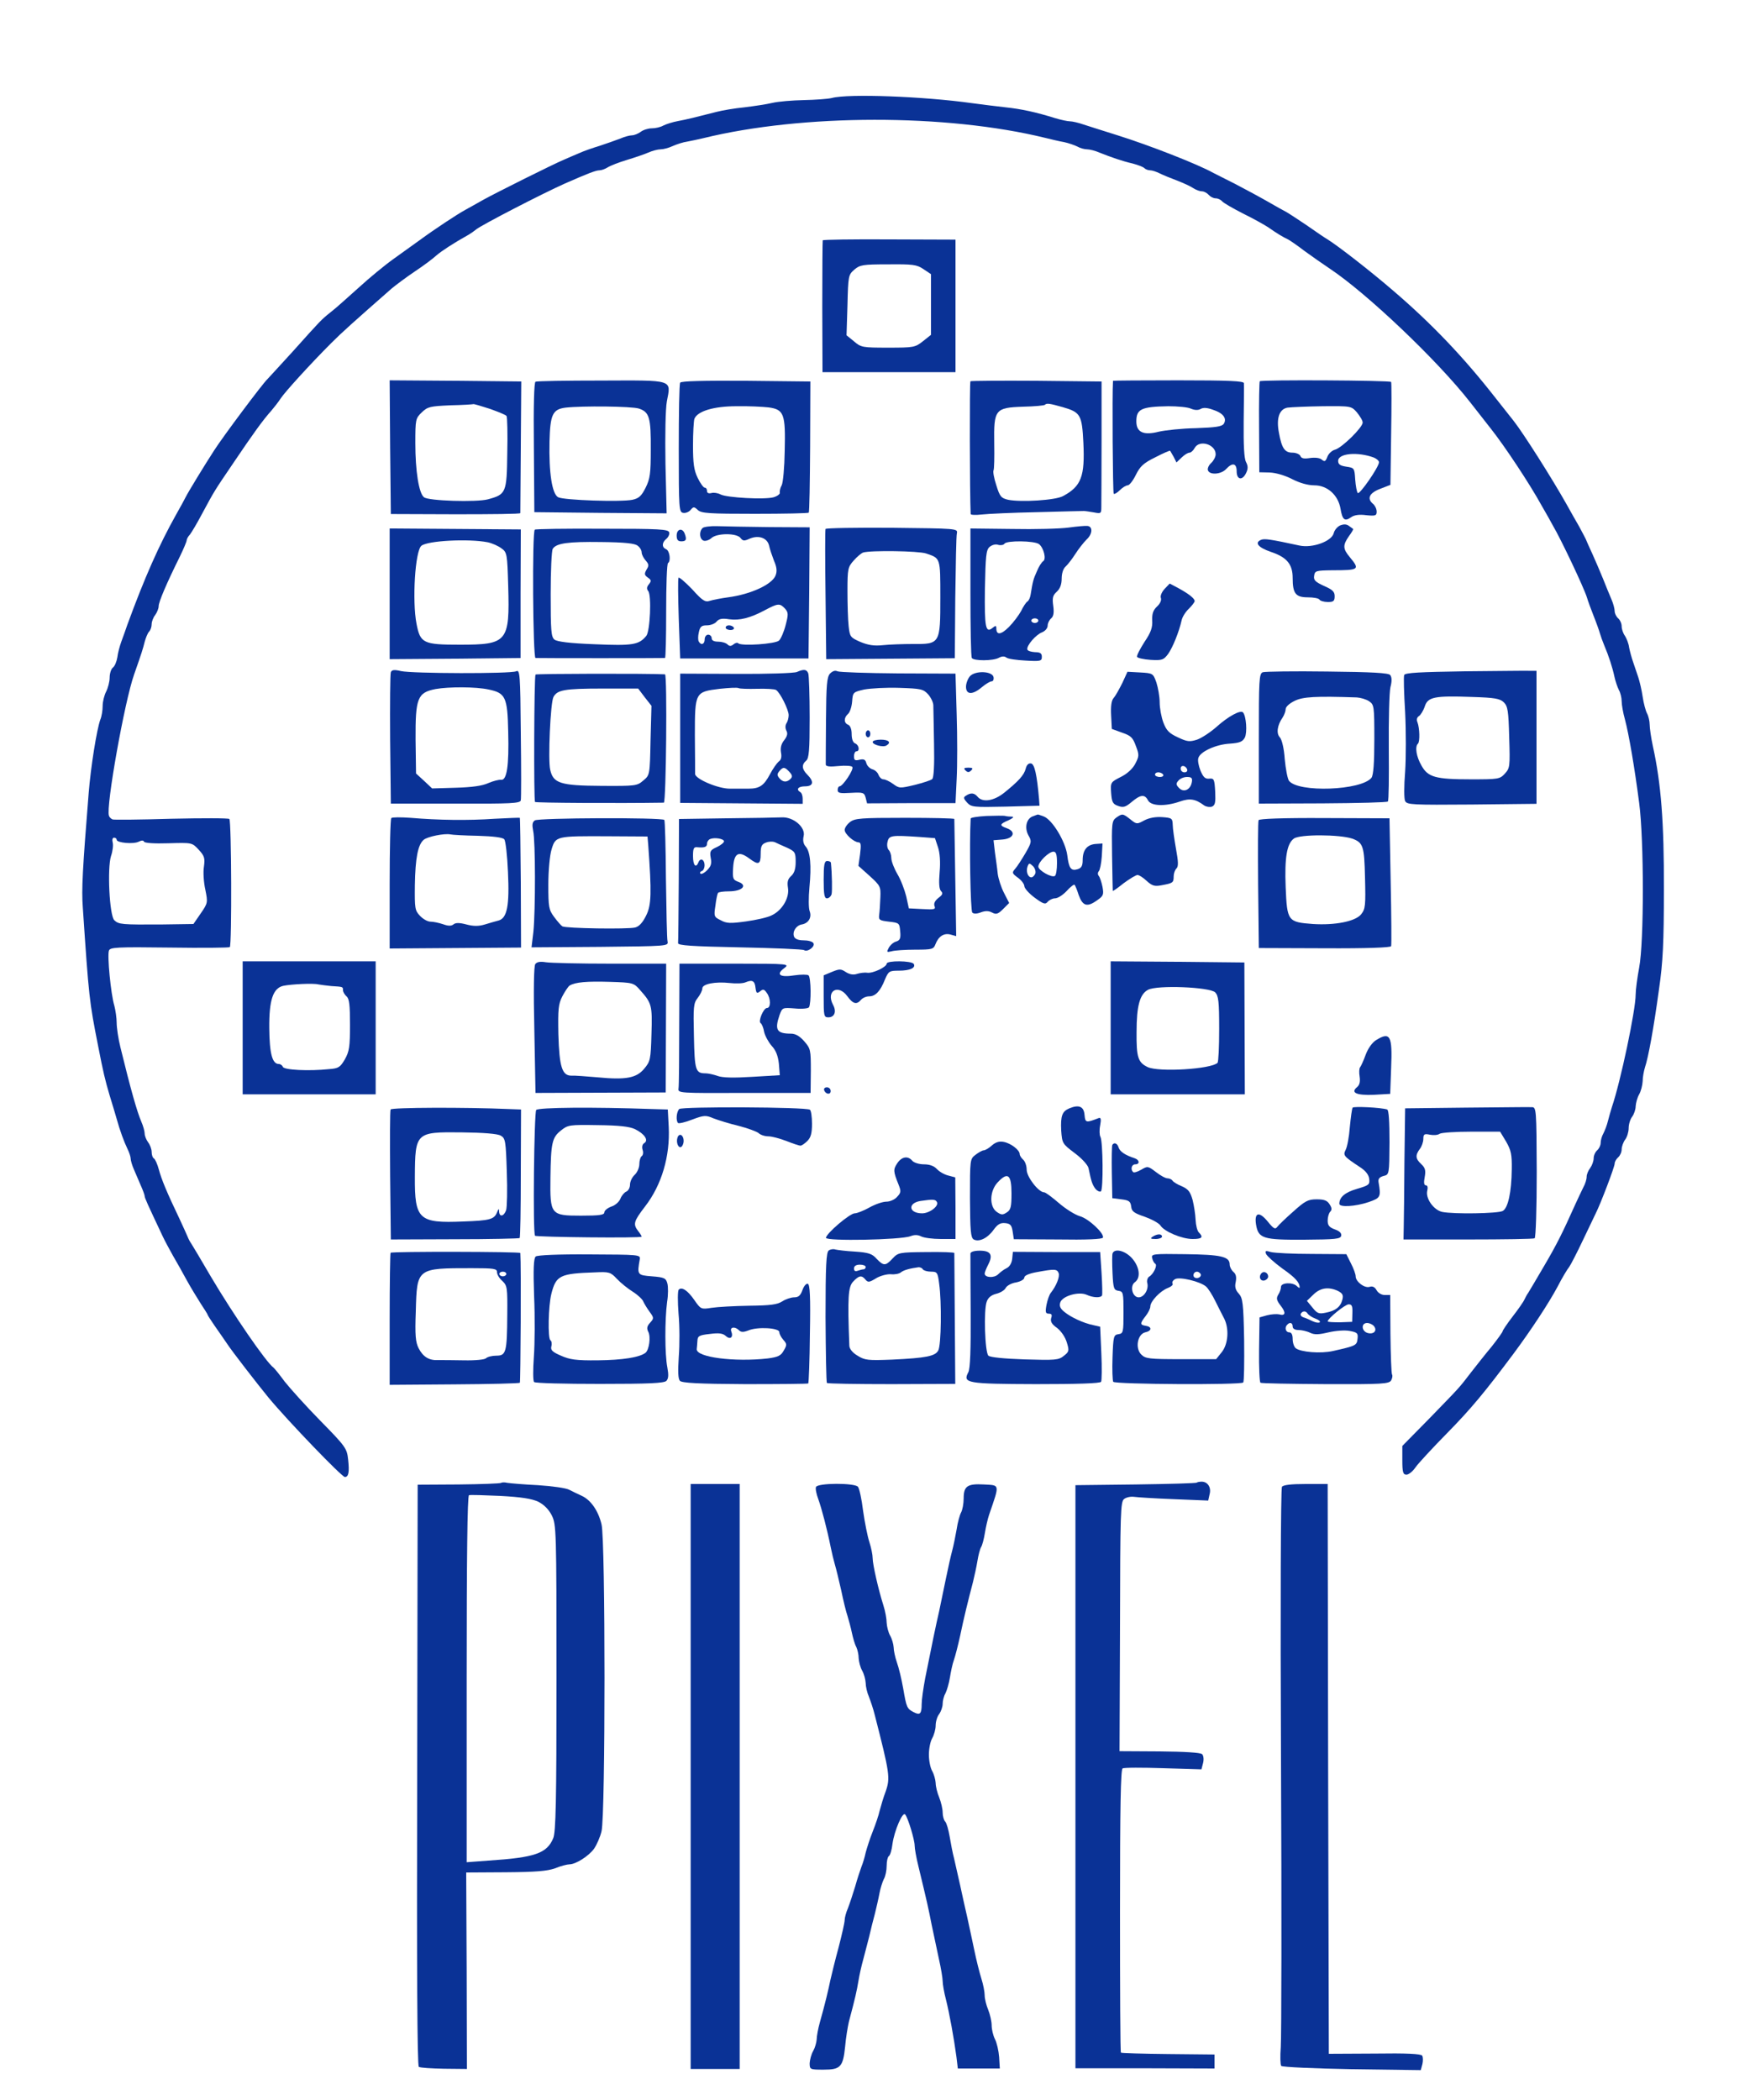<?xml version="1.0" standalone="no"?>
<!DOCTYPE svg PUBLIC "-//W3C//DTD SVG 20010904//EN"
 "http://www.w3.org/TR/2001/REC-SVG-20010904/DTD/svg10.dtd">
<svg version="1.0" xmlns="http://www.w3.org/2000/svg"
 width="750pt" height="900pt" viewBox="0 0 750 900"
 preserveAspectRatio="xMidYMid meet">
<g transform="translate(0,900) scale(0.1,-0.1)"
fill="#0a3296" stroke="none">
<path d="M3565 8580 c-16 -4 -70 -8 -120 -9 -49 -1 -110 -6 -135 -12 -25 -6
-79 -14 -120 -19 -41 -4 -94 -13 -117 -19 -94 -24 -130 -33 -168 -40 -22 -4
-50 -13 -62 -19 -12 -7 -34 -12 -50 -12 -15 0 -37 -7 -47 -15 -11 -8 -28 -15
-38 -15 -9 0 -32 -6 -50 -14 -18 -7 -58 -21 -88 -31 -30 -9 -70 -23 -87 -31
-18 -8 -48 -20 -65 -28 -46 -19 -294 -143 -348 -173 -25 -14 -58 -33 -75 -42
-35 -19 -132 -83 -196 -130 -24 -17 -74 -53 -110 -79 -37 -26 -105 -82 -152
-125 -48 -43 -101 -91 -120 -105 -41 -33 -40 -32 -161 -167 -55 -60 -104 -114
-110 -120 -18 -16 -189 -244 -228 -305 -41 -63 -111 -178 -122 -200 -4 -8 -22
-42 -41 -75 -74 -132 -135 -270 -209 -472 -7 -21 -19 -54 -26 -73 -7 -19 -15
-49 -17 -67 -3 -18 -11 -38 -19 -44 -8 -6 -14 -26 -14 -43 0 -17 -7 -44 -15
-60 -8 -15 -15 -43 -15 -61 0 -19 -4 -45 -10 -59 -15 -41 -41 -202 -50 -316
-26 -323 -31 -413 -25 -490 26 -388 28 -402 65 -590 23 -118 30 -147 50 -215
12 -38 25 -83 30 -100 14 -51 32 -99 46 -128 8 -16 14 -35 14 -42 0 -8 6 -29
14 -47 8 -18 21 -49 30 -70 9 -20 16 -40 16 -44 0 -8 12 -34 78 -174 9 -19 29
-56 43 -81 15 -26 42 -73 59 -105 18 -33 46 -78 61 -102 16 -24 29 -45 29 -47
0 -2 14 -24 30 -47 17 -24 41 -59 54 -78 21 -32 128 -170 177 -230 83 -100
314 -340 327 -340 16 0 20 21 14 75 -5 47 -10 55 -118 165 -62 63 -131 140
-154 169 -22 30 -44 57 -48 60 -31 22 -172 227 -269 391 -40 69 -78 132 -83
140 -6 8 -13 22 -16 30 -3 8 -19 42 -34 75 -56 117 -78 171 -89 212 -6 23 -16
45 -21 48 -6 3 -10 16 -10 28 0 12 -7 31 -15 41 -8 11 -15 28 -15 38 0 9 -6
32 -14 50 -19 44 -46 140 -90 320 -9 36 -16 84 -16 105 0 21 -5 54 -10 73 -15
49 -31 216 -23 236 5 14 31 16 259 13 139 -2 255 -1 259 2 9 10 7 541 -2 549
-4 4 -116 4 -248 1 -132 -4 -245 -5 -252 -3 -6 2 -14 9 -16 16 -14 36 67 491
108 606 32 91 37 107 45 139 5 18 13 38 19 44 6 6 11 20 11 32 0 11 7 29 15
39 8 11 15 28 15 38 0 18 33 96 91 213 16 33 29 64 29 69 0 5 6 17 14 25 7 9
31 49 52 89 54 100 50 94 137 222 83 123 124 180 160 220 12 14 30 37 39 51
17 27 129 150 218 239 48 48 93 88 258 233 18 15 62 48 99 73 38 25 79 56 93
69 22 19 72 52 140 90 10 6 24 16 31 22 27 21 285 154 379 196 100 44 134 57
149 57 9 0 25 6 36 13 11 7 47 21 80 31 33 10 75 24 93 32 18 8 42 14 53 14
12 0 35 6 52 14 18 8 46 17 62 19 17 3 48 10 70 15 424 104 1041 105 1465 1
25 -6 61 -15 80 -18 19 -4 45 -13 57 -19 12 -7 31 -12 42 -12 11 0 35 -6 53
-14 50 -20 99 -37 143 -47 22 -6 44 -14 50 -20 5 -5 16 -9 25 -9 8 0 26 -6 40
-13 14 -7 48 -21 75 -31 28 -11 59 -25 70 -33 11 -7 27 -13 36 -13 9 0 22 -7
29 -15 7 -8 20 -15 30 -15 10 0 22 -6 28 -13 6 -7 46 -30 89 -52 43 -21 91
-48 108 -59 34 -24 63 -42 85 -52 8 -4 40 -26 70 -49 30 -22 80 -57 110 -77
159 -106 460 -392 600 -571 25 -32 65 -83 90 -115 58 -73 166 -236 216 -327
22 -38 44 -77 49 -87 34 -57 132 -264 146 -308 4 -14 17 -50 29 -80 12 -30 24
-64 27 -75 3 -11 11 -33 18 -50 20 -47 36 -97 44 -135 4 -19 13 -45 19 -57 7
-12 12 -34 12 -48 0 -15 6 -50 14 -78 17 -64 41 -204 61 -358 21 -159 21 -597
0 -706 -8 -43 -15 -95 -15 -115 0 -68 -65 -375 -102 -483 -5 -16 -13 -44 -17
-60 -4 -17 -13 -40 -19 -52 -7 -12 -12 -30 -12 -41 0 -11 -7 -25 -15 -32 -8
-7 -15 -22 -15 -34 0 -12 -7 -31 -15 -42 -8 -10 -15 -27 -15 -37 0 -11 -6 -31
-14 -45 -7 -15 -23 -47 -34 -72 -56 -125 -80 -173 -134 -265 -32 -55 -63 -107
-68 -115 -6 -8 -13 -22 -17 -30 -3 -8 -26 -41 -50 -72 -24 -31 -43 -60 -43
-63 0 -4 -21 -33 -47 -66 -27 -32 -66 -82 -88 -110 -53 -69 -44 -59 -177 -196
l-118 -120 0 -61 c0 -52 3 -62 18 -62 9 0 27 14 39 32 12 17 73 83 136 147
103 105 160 174 284 340 75 101 150 215 188 286 20 39 43 77 50 85 6 8 33 60
59 115 26 55 51 107 55 115 20 39 81 199 81 213 0 8 7 20 15 27 8 7 15 22 15
34 0 12 7 31 15 42 8 10 15 33 15 49 0 17 7 39 15 49 8 11 15 31 15 45 1 14 7
37 15 51 8 14 14 39 15 56 0 17 5 44 10 60 14 41 37 165 60 334 17 117 21 200
21 428 1 287 -12 454 -47 613 -8 37 -14 79 -14 94 0 14 -5 36 -11 47 -6 11
-15 44 -19 72 -4 28 -13 66 -19 84 -6 17 -16 47 -22 65 -6 17 -14 46 -17 62
-2 17 -11 39 -18 50 -8 11 -14 29 -14 41 0 12 -7 27 -15 34 -8 7 -15 21 -15
31 0 10 -6 33 -14 51 -8 18 -24 58 -36 88 -12 30 -33 78 -45 105 -13 28 -26
57 -29 65 -4 8 -17 33 -29 55 -13 22 -36 63 -51 90 -65 116 -188 309 -228 360
-5 6 -40 51 -79 100 -136 174 -273 318 -439 460 -95 82 -239 194 -282 220 -9
5 -50 33 -90 61 -40 27 -80 53 -88 57 -8 4 -42 23 -75 42 -33 19 -96 53 -140
76 -44 22 -87 44 -95 48 -66 37 -273 118 -410 161 -58 18 -123 39 -145 46 -23
8 -49 14 -59 14 -10 0 -39 6 -65 14 -80 25 -144 39 -211 46 -36 4 -101 12
-145 18 -207 29 -530 41 -600 22z m-3065 -3179 c0 -13 72 -20 95 -8 12 6 20 6
22 0 2 -6 44 -9 105 -7 101 3 101 3 129 -27 25 -27 28 -36 23 -73 -4 -23 -1
-68 6 -99 11 -55 11 -57 -20 -102 l-31 -45 -137 -2 c-170 -1 -183 0 -202 18
-21 20 -31 224 -14 276 7 20 10 46 7 57 -3 12 -1 21 6 21 6 0 11 -4 11 -9z"/>
<path d="M3526 7970 c-1 -3 -2 -131 -2 -285 l1 -280 285 0 285 0 0 284 0 284
-283 1 c-156 1 -285 -1 -286 -4z m431 -123 l33 -22 0 -130 0 -130 -34 -27
c-34 -27 -40 -28 -150 -28 -109 0 -116 1 -146 27 l-32 26 4 129 c3 126 4 130
29 152 24 21 37 23 145 23 106 1 123 -1 151 -20z"/>
<path d="M1672 7084 l3 -287 277 -1 c153 0 278 1 278 5 0 3 1 131 2 285 l2
279 -282 3 -282 2 2 -286z m427 164 c36 -13 69 -26 72 -31 3 -4 5 -76 3 -160
-2 -169 -5 -176 -83 -197 -48 -13 -256 -7 -274 9 -22 17 -37 113 -37 231 0
103 1 107 28 133 25 24 35 26 122 30 52 1 97 4 99 5 2 1 33 -8 70 -20z"/>
<path d="M2295 7364 c-6 -2 -9 -103 -7 -281 l2 -278 283 -3 284 -2 -5 212 c-2
122 0 236 6 268 18 95 32 90 -281 89 -150 0 -276 -2 -282 -5z m443 -115 c45
-15 52 -38 51 -177 0 -101 -3 -124 -22 -162 -18 -36 -29 -46 -57 -52 -48 -10
-294 -2 -318 11 -26 14 -40 104 -37 239 3 115 13 138 69 145 71 8 283 6 314
-4z"/>
<path d="M2915 7360 c-4 -6 -6 -133 -6 -283 0 -259 1 -272 19 -275 10 -2 25 4
32 13 12 14 15 14 31 -1 15 -14 49 -16 244 -16 125 0 229 2 231 5 3 2 5 130 6
283 l1 279 -276 3 c-183 1 -278 -1 -282 -8z m379 -106 c66 -9 73 -28 69 -187
-1 -70 -7 -136 -13 -147 -6 -10 -9 -24 -8 -31 2 -6 -10 -15 -26 -20 -38 -11
-202 -2 -228 12 -11 6 -29 9 -39 6 -12 -3 -19 0 -19 9 0 8 -4 14 -10 14 -5 0
-19 19 -30 42 -16 33 -20 62 -20 139 0 54 3 105 6 114 13 33 83 54 180 54 50
1 112 -2 138 -5z"/>
<path d="M4159 7366 c-4 -4 -3 -480 1 -569 0 -4 21 -5 48 -2 26 3 133 8 237
10 105 3 195 5 200 5 6 0 25 -3 43 -6 31 -6 32 -5 32 25 0 17 1 145 1 284 l0
252 -279 3 c-153 1 -281 0 -283 -2z m396 -111 c76 -22 82 -33 88 -152 7 -145
-9 -187 -87 -229 -32 -18 -179 -27 -235 -16 -30 7 -36 13 -51 62 -10 30 -15
59 -12 64 3 5 4 57 3 116 -2 145 3 153 124 157 48 1 90 5 93 8 8 8 20 6 77
-10z"/>
<path d="M4770 7368 c-4 -51 -1 -481 3 -484 3 -3 15 4 26 15 12 12 27 21 34
21 7 0 23 20 35 45 18 36 32 50 83 75 33 17 62 30 64 28 1 -2 8 -14 15 -26
l12 -24 22 21 c12 12 27 21 34 21 6 0 16 9 22 20 20 37 90 16 90 -27 0 -11 -9
-28 -19 -37 -11 -10 -17 -24 -14 -32 8 -21 57 -17 78 6 27 29 45 25 45 -10 0
-37 25 -41 41 -6 8 17 8 29 -1 46 -8 15 -11 72 -10 174 1 83 2 157 1 164 -1 9
-64 12 -281 12 -154 0 -280 -1 -280 -2z m333 -119 c16 -7 31 -8 42 -2 11 7 29
6 53 -3 44 -14 61 -37 47 -60 -8 -12 -34 -16 -120 -19 -60 -1 -132 -9 -158
-15 -66 -17 -97 -3 -97 44 0 53 21 63 137 65 40 0 83 -4 96 -10z"/>
<path d="M5399 7366 c-2 -2 -4 -91 -3 -197 l1 -193 44 -1 c26 -1 65 -12 96
-28 33 -17 68 -27 96 -27 56 0 102 -42 112 -100 8 -48 18 -56 45 -37 14 10 36
13 65 9 40 -4 45 -2 45 15 0 12 -7 26 -15 33 -28 23 -17 47 30 65 l44 17 3
217 c2 119 2 219 0 224 -3 7 -555 10 -563 3z m416 -133 c13 -16 25 -35 25 -44
0 -21 -89 -108 -118 -116 -13 -3 -28 -17 -33 -30 -8 -21 -12 -23 -24 -13 -9 8
-29 10 -51 7 -25 -4 -37 -2 -41 9 -3 7 -18 14 -34 14 -33 0 -46 19 -58 86 -12
62 2 101 37 107 15 2 82 5 150 6 122 1 123 1 147 -26z m73 -194 c12 -5 22 -14
22 -20 0 -20 -83 -140 -91 -132 -4 4 -9 31 -11 58 -3 49 -4 50 -38 55 -27 4
-35 10 -35 25 0 32 83 40 153 14z"/>
<path d="M5743 6748 c-12 -6 -24 -20 -27 -33 -9 -35 -91 -65 -147 -53 -125 27
-148 30 -163 25 -31 -12 -15 -33 40 -52 69 -23 94 -53 94 -112 0 -67 13 -83
65 -83 24 0 47 -4 50 -10 3 -5 19 -10 36 -10 24 0 29 4 29 25 0 19 -9 28 -46
44 -37 17 -45 25 -42 43 3 22 8 23 78 24 115 0 119 3 75 56 -30 36 -31 51 -4
90 12 16 20 30 18 31 -2 2 -11 8 -19 14 -10 7 -22 7 -37 1z"/>
<path d="M3011 6737 c-16 -16 -13 -47 4 -54 9 -3 24 2 34 11 24 22 109 22 125
0 10 -13 16 -13 38 -3 39 17 76 4 84 -29 3 -15 13 -44 21 -65 12 -27 14 -45 7
-63 -14 -38 -105 -81 -204 -94 -30 -4 -65 -11 -78 -15 -20 -7 -32 1 -76 50
-30 31 -56 53 -58 49 -3 -5 -2 -85 1 -177 l6 -169 275 0 275 0 3 281 2 281
-172 1 c-95 1 -196 3 -225 4 -29 1 -57 -3 -62 -8z m353 -345 c15 -17 15 -25 3
-71 -7 -28 -20 -58 -28 -66 -15 -15 -162 -25 -175 -12 -4 4 -13 2 -21 -5 -10
-8 -17 -8 -25 0 -7 7 -25 12 -40 12 -18 0 -28 5 -28 15 0 8 -7 15 -15 15 -8 0
-15 -9 -15 -20 0 -21 -15 -27 -25 -10 -4 6 -4 24 0 40 5 25 12 30 35 30 15 0
34 7 41 16 10 12 24 15 54 10 45 -6 90 5 155 40 55 29 62 29 84 6z"/>
<path d="M3110 6310 c0 -5 9 -10 21 -10 11 0 17 5 14 10 -3 6 -13 10 -21 10
-8 0 -14 -4 -14 -10z"/>
<path d="M4580 6739 c-36 -5 -145 -8 -243 -6 l-178 2 0 -272 c0 -150 2 -277 6
-283 8 -13 91 -13 116 1 13 7 24 7 32 1 7 -6 44 -11 82 -13 65 -4 70 -2 70 16
0 15 -7 20 -29 20 -16 1 -31 5 -33 11 -5 16 36 64 63 74 14 6 24 18 24 29 0
10 7 24 15 31 10 8 13 24 9 53 -5 34 -2 46 15 61 14 13 21 31 21 56 0 23 7 43
16 51 9 8 28 32 42 54 14 22 36 50 49 63 26 24 27 56 3 58 -8 1 -44 -2 -80 -7z
m-127 -71 c20 -16 32 -64 18 -73 -6 -3 -19 -23 -27 -43 -16 -35 -18 -45 -27
-100 -2 -13 -8 -27 -14 -30 -6 -4 -18 -22 -27 -41 -10 -18 -33 -49 -52 -68
-34 -34 -54 -36 -54 -6 0 12 -3 13 -15 3 -31 -26 -36 -1 -34 166 3 141 5 167
20 180 11 9 26 13 37 9 11 -3 23 -1 27 5 9 14 128 13 148 -2z m-3 -328 c0 -5
-7 -10 -15 -10 -8 0 -15 5 -15 10 0 6 7 10 15 10 8 0 15 -4 15 -10z"/>
<path d="M1670 6455 l0 -280 280 2 281 3 0 276 1 275 -281 2 -281 2 0 -280z
m420 221 c19 -4 46 -16 59 -26 24 -17 25 -24 29 -161 7 -240 -3 -252 -207
-252 -157 0 -170 6 -186 90 -19 98 -6 312 21 334 27 22 202 31 284 15z"/>
<path d="M2292 6730 c-12 -8 -8 -550 3 -550 10 -1 546 -1 555 0 3 0 5 90 5
201 0 110 3 203 8 206 13 8 7 53 -8 59 -19 8 -19 28 0 44 9 7 15 20 13 28 -3
14 -41 16 -286 16 -156 1 -287 -1 -290 -4z m441 -69 c10 -7 17 -20 17 -29 0
-8 8 -24 17 -34 14 -16 15 -22 4 -39 -10 -18 -10 -23 5 -34 16 -11 16 -15 5
-29 -10 -12 -10 -20 -3 -29 15 -18 8 -172 -8 -192 -32 -39 -59 -43 -222 -36
-107 4 -161 11 -172 20 -14 12 -16 39 -16 195 0 99 4 187 9 194 15 24 66 31
207 29 102 -1 146 -6 157 -16z"/>
<path d="M3538 6733 c-2 -5 -2 -132 0 -283 l3 -275 276 2 275 2 2 258 c2 142
4 267 7 278 4 20 -2 20 -278 23 -155 1 -283 -1 -285 -5z m431 -105 c62 -21 61
-17 61 -189 0 -198 -1 -200 -118 -199 -42 0 -100 -2 -128 -5 -38 -4 -63 0 -97
14 -43 19 -45 22 -50 68 -3 26 -5 94 -5 150 0 96 2 103 27 131 14 16 32 31 40
34 33 10 237 7 270 -4z"/>
<path d="M2900 6705 c0 -18 5 -25 20 -25 21 0 24 8 14 34 -10 25 -34 19 -34
-9z"/>
<path d="M4991 6476 c-12 -13 -19 -30 -16 -38 4 -10 -3 -25 -16 -37 -17 -16
-22 -31 -21 -60 2 -29 -5 -51 -33 -92 -19 -30 -34 -58 -32 -64 2 -5 28 -11 58
-13 50 -3 56 0 75 25 20 28 47 95 58 144 3 15 17 37 31 50 13 13 25 28 25 33
0 11 -25 31 -71 56 l-36 19 -22 -23z"/>
<path d="M1675 6119 c-3 -8 -4 -138 -3 -288 l3 -275 277 0 c239 -1 277 1 280
14 2 8 2 138 0 288 -2 255 -4 273 -20 265 -22 -11 -446 -10 -494 1 -29 7 -39
5 -43 -5z m419 -74 c72 -15 81 -32 84 -180 4 -149 -6 -211 -31 -207 -9 1 -33
-5 -54 -14 -26 -12 -70 -18 -139 -20 l-102 -3 -34 32 -35 32 -2 145 c-1 178 8
202 86 217 57 10 172 10 227 -2z"/>
<path d="M3415 6120 c-11 -5 -128 -9 -260 -8 l-240 1 0 -277 0 -277 263 -2
262 -2 0 22 c0 12 -4 25 -10 28 -20 12 -9 25 20 25 36 0 40 20 10 50 -24 24
-25 43 -5 60 12 10 15 44 15 185 0 96 -3 180 -6 189 -7 18 -19 19 -49 6z
m-170 -72 c38 1 75 -1 81 -5 18 -12 54 -85 54 -108 0 -11 -4 -27 -9 -34 -6 -9
-6 -22 -1 -32 7 -12 4 -24 -9 -41 -13 -16 -17 -33 -14 -52 4 -20 1 -33 -10
-40 -8 -7 -25 -31 -37 -54 -26 -49 -45 -62 -92 -62 -18 0 -54 0 -79 0 -49 -1
-149 41 -150 63 0 7 0 81 -1 166 0 185 1 186 107 199 39 4 74 6 80 3 5 -3 41
-4 80 -3z m138 -356 c13 -14 14 -21 5 -30 -16 -16 -33 -15 -48 3 -10 12 -10
18 0 30 16 19 23 19 43 -3z"/>
<path d="M3557 6113 c-13 -15 -16 -47 -17 -198 -1 -99 -1 -185 -1 -192 1 -8
17 -10 55 -6 29 3 56 1 59 -4 7 -11 -41 -83 -55 -83 -4 0 -8 -7 -8 -16 0 -13
10 -15 57 -12 53 3 57 1 63 -21 l6 -24 189 1 190 0 5 104 c3 57 3 181 0 277
l-5 174 -245 1 c-135 1 -252 5 -261 9 -10 5 -21 1 -32 -10z m421 -89 c12 -14
22 -35 22 -47 0 -12 2 -86 3 -165 2 -90 -1 -146 -8 -151 -5 -5 -39 -16 -75
-25 -63 -15 -66 -15 -92 4 -15 11 -34 20 -42 20 -8 0 -17 9 -21 19 -3 10 -15
21 -26 24 -11 3 -23 15 -26 26 -4 16 -11 19 -29 15 -20 -5 -24 -2 -24 15 0 12
5 21 10 21 16 0 12 27 -5 34 -9 3 -15 18 -15 40 0 21 -6 36 -15 40 -19 7 -19
30 -1 46 8 6 16 30 18 53 3 40 4 41 52 52 28 5 95 9 150 7 93 -3 103 -5 124
-28z"/>
<path d="M3710 5855 c0 -8 5 -15 10 -15 6 0 10 7 10 15 0 8 -4 15 -10 15 -5 0
-10 -7 -10 -15z"/>
<path d="M3740 5820 c0 -12 45 -24 59 -15 22 13 10 25 -24 25 -19 0 -35 -4
-35 -10z"/>
<path d="M5412 6119 c-16 -6 -17 -33 -17 -285 l0 -278 273 1 c151 1 277 4 280
8 4 3 5 106 4 228 -1 122 2 240 7 262 7 26 6 43 -1 52 -7 9 -77 13 -270 15
-142 2 -267 0 -276 -3z m403 -108 c16 -1 40 -8 52 -16 22 -15 23 -20 23 -163
0 -103 -4 -153 -12 -165 -43 -55 -315 -65 -354 -13 -6 9 -14 50 -18 93 -3 45
-12 83 -21 93 -16 17 -11 52 12 85 7 11 13 27 13 36 0 10 17 25 38 35 35 18
91 21 267 15z"/>
<path d="M6279 6123 c-192 -3 -258 -6 -261 -16 -3 -6 -1 -78 4 -159 4 -81 4
-196 0 -255 -5 -62 -5 -116 0 -126 8 -16 30 -17 286 -15 l277 3 0 285 0 285
-25 0 c-14 1 -140 -1 -281 -2z m166 -133 c17 -17 20 -37 23 -150 4 -126 3
-132 -19 -156 -21 -23 -28 -24 -143 -24 -155 0 -186 9 -214 59 -22 38 -29 81
-15 94 9 9 7 67 -2 91 -5 11 -3 21 6 27 7 4 19 23 25 41 13 41 41 47 204 41
97 -3 118 -7 135 -23z"/>
<path d="M2295 6109 c-6 -9 -8 -540 -2 -546 4 -4 356 -6 552 -3 10 0 15 550 5
550 -71 4 -553 3 -555 -1z m468 -97 l29 -37 -4 -148 c-3 -148 -3 -149 -31
-172 -26 -23 -33 -24 -180 -23 -176 1 -206 11 -219 69 -10 42 1 288 14 312 16
30 47 36 208 36 l155 0 28 -37z"/>
<path d="M4157 6102 c-9 -10 -17 -31 -17 -45 0 -35 28 -36 68 -2 17 14 35 25
42 25 6 0 10 8 8 18 -5 26 -78 29 -101 4z"/>
<path d="M4810 6073 c-13 -26 -29 -55 -37 -64 -10 -11 -13 -36 -11 -75 l3 -58
44 -16 c38 -13 46 -21 59 -57 15 -39 14 -44 -3 -77 -11 -21 -35 -43 -62 -56
-43 -22 -44 -23 -41 -68 3 -40 7 -48 30 -56 22 -8 32 -5 58 17 38 32 56 34 70
7 13 -25 74 -27 137 -5 43 15 66 11 104 -17 9 -6 24 -8 33 -5 14 6 16 18 14
64 -3 53 -5 58 -25 56 -18 -2 -26 6 -38 34 -8 20 -13 45 -9 55 8 27 76 58 135
61 42 3 54 8 64 26 11 22 6 93 -8 108 -11 11 -63 -17 -112 -61 -27 -24 -65
-49 -85 -56 -32 -10 -42 -9 -82 10 -37 17 -49 29 -62 63 -9 24 -16 63 -16 87
0 25 -7 63 -14 85 -14 39 -15 40 -69 43 l-55 3 -22 -48z m278 -371 c2 -7 -3
-12 -12 -12 -9 0 -16 7 -16 16 0 17 22 14 28 -4z m-103 -22 c3 -5 -3 -10 -14
-10 -12 0 -21 5 -21 10 0 6 6 10 14 10 8 0 18 -4 21 -10z m123 -31 c-5 -33
-34 -47 -54 -27 -14 14 -15 20 -4 32 7 9 23 16 37 16 19 0 24 -4 21 -21z"/>
<path d="M4396 5706 c-7 -28 -31 -54 -93 -104 -44 -35 -92 -42 -113 -17 -14
17 -29 19 -50 5 -12 -7 -11 -12 5 -30 18 -19 27 -20 164 -17 l146 4 -2 29 c-9
103 -19 149 -34 152 -11 2 -19 -6 -23 -22z"/>
<path d="M4138 5698 c9 -9 15 -9 24 0 9 9 7 12 -12 12 -19 0 -21 -3 -12 -12z"/>
<path d="M4228 5503 c-38 -2 -68 -7 -68 -11 -6 -110 -1 -395 7 -403 6 -6 19
-6 37 1 19 7 33 7 48 -1 17 -9 25 -7 47 15 l26 26 -22 43 c-12 23 -24 60 -27
82 -2 22 -8 63 -12 92 l-6 52 38 3 c48 4 60 33 20 48 -34 12 -33 18 7 35 17 8
24 14 15 15 -9 0 -22 1 -30 3 -7 2 -43 1 -80 0z"/>
<path d="M4425 5501 c-27 -11 -35 -50 -17 -82 14 -24 13 -30 -13 -75 -16 -27
-35 -57 -44 -67 -15 -17 -14 -20 12 -39 15 -11 27 -27 27 -36 1 -10 20 -31 44
-49 38 -28 46 -30 56 -18 7 8 21 15 32 15 11 0 33 14 49 31 16 18 32 30 34 27
3 -2 11 -22 18 -44 17 -47 36 -53 78 -23 28 19 30 25 24 58 -4 20 -11 41 -16
47 -5 6 -5 14 0 20 5 5 11 34 13 64 l3 55 -30 -2 c-36 -3 -55 -26 -55 -69 0
-24 -5 -34 -21 -39 -29 -9 -38 3 -45 60 -8 59 -64 152 -101 166 -13 5 -25 9
-26 8 -1 0 -11 -4 -22 -8z m105 -200 c0 -28 -4 -52 -9 -55 -14 -9 -71 24 -71
40 0 20 45 64 65 64 11 0 15 -12 15 -49z m-93 -45 c-4 -9 -11 -16 -17 -16 -15
0 -24 26 -16 47 6 15 8 15 23 1 9 -9 13 -24 10 -32z"/>
<path d="M4784 5496 c-19 -14 -20 -23 -18 -163 1 -81 3 -149 3 -151 1 -2 22
13 47 33 26 19 52 35 59 35 7 0 24 -11 39 -25 23 -21 34 -25 64 -19 49 9 52
11 52 38 0 12 5 27 12 34 9 9 8 29 -2 84 -7 40 -14 87 -14 103 -1 28 -4 30
-45 33 -28 2 -56 -3 -77 -14 -31 -17 -33 -17 -59 4 -33 26 -35 26 -61 8z"/>
<path d="M1677 5494 c-4 -4 -7 -131 -7 -283 l0 -276 282 2 281 2 -1 277 c-1
153 -3 278 -4 279 -2 1 -50 -1 -108 -4 -115 -8 -244 -6 -360 4 -42 3 -79 3
-83 -1z m371 -76 c66 -2 107 -7 113 -15 6 -6 13 -70 16 -140 7 -145 -4 -198
-40 -208 -12 -3 -39 -11 -59 -17 -26 -8 -49 -8 -79 0 -30 8 -47 8 -56 0 -9 -7
-22 -7 -44 1 -18 6 -42 11 -54 11 -12 0 -32 11 -45 25 -22 23 -23 32 -22 132
2 116 13 173 38 194 17 14 89 28 114 23 8 -2 61 -5 118 -6z"/>
<path d="M2292 5484 c-11 -8 -12 -19 -7 -45 10 -43 10 -341 1 -432 l-8 -67
294 2 c287 3 293 3 289 23 -3 11 -5 132 -7 268 -1 136 -4 250 -7 253 -11 11
-540 9 -555 -2z m486 -104 c15 -206 14 -259 -9 -304 -14 -29 -30 -47 -47 -51
-31 -8 -298 -4 -312 5 -5 3 -21 21 -35 40 -23 31 -25 42 -25 139 0 59 6 126
14 151 17 57 20 57 241 56 l170 -1 3 -35z"/>
<path d="M3113 5493 l-203 -3 -1 -260 c-1 -143 -2 -266 -3 -272 -1 -10 61 -14
264 -18 146 -3 270 -8 276 -12 15 -10 49 16 40 30 -4 7 -23 12 -42 12 -23 0
-37 6 -41 16 -8 21 9 48 33 52 29 5 44 30 34 57 -5 13 -5 58 -1 102 9 94 4
152 -16 175 -10 11 -13 26 -9 44 10 38 -44 84 -94 81 -19 -1 -126 -3 -237 -4z
m-10 -98 c1 -5 -13 -17 -30 -25 -29 -13 -32 -18 -27 -47 5 -24 1 -36 -16 -53
-12 -12 -25 -18 -28 -14 -4 3 -1 9 6 11 14 6 16 39 2 48 -6 3 -13 -1 -16 -9
-11 -29 -24 -16 -24 25 0 32 3 40 18 38 31 -3 42 1 42 15 0 8 6 17 13 20 19 8
57 2 60 -9z m270 -28 c34 -16 37 -20 37 -61 0 -30 -6 -48 -19 -60 -15 -13 -18
-26 -14 -51 7 -43 -25 -97 -70 -118 -17 -9 -67 -20 -110 -26 -66 -9 -83 -9
-108 5 -29 14 -30 17 -23 62 3 26 8 50 11 55 2 4 24 7 47 7 56 0 81 25 42 40
-25 9 -27 14 -24 62 4 62 23 73 69 39 40 -30 49 -26 49 19 0 33 4 42 23 49 12
5 29 5 37 2 8 -4 32 -15 53 -24z"/>
<path d="M3643 5477 c-13 -10 -23 -25 -23 -34 0 -17 39 -52 59 -53 11 0 12
-11 7 -51 l-7 -50 48 -43 c46 -42 48 -46 46 -92 -1 -27 -3 -60 -5 -74 -3 -23
1 -25 42 -30 44 -5 45 -6 48 -42 3 -29 -1 -38 -17 -43 -12 -3 -26 -16 -32 -27
-10 -19 -9 -20 12 -15 13 4 59 7 102 7 72 0 78 2 86 23 13 34 36 49 64 42 l25
-7 -4 249 c-2 136 -4 250 -4 253 0 3 -95 5 -212 5 -190 0 -214 -2 -235 -18z
m298 -64 l66 -5 13 -39 c8 -24 11 -63 7 -107 -4 -47 -2 -73 6 -81 9 -9 7 -16
-11 -29 -15 -12 -21 -24 -17 -35 6 -14 0 -16 -52 -13 l-58 3 -11 51 c-7 28
-23 71 -38 96 -14 24 -26 55 -26 68 0 13 -5 29 -11 35 -6 6 -9 22 -5 36 6 27
18 28 137 20z"/>
<path d="M5394 5485 c-3 -6 -3 -131 -2 -279 l3 -269 282 -1 c181 -1 284 3 285
9 2 6 1 131 -2 279 l-5 269 -279 1 c-180 1 -280 -3 -282 -9z m401 -79 c47 -17
52 -32 55 -165 3 -123 2 -136 -17 -160 -25 -30 -111 -47 -206 -41 -108 8 -111
12 -117 158 -5 126 5 186 35 208 25 19 196 18 250 0z"/>
<path d="M3530 5230 c0 -63 3 -80 14 -80 8 0 17 8 20 18 3 13 2 87 -3 135 -1
4 -8 7 -16 7 -12 0 -15 -16 -15 -80z"/>
<path d="M1040 4595 l0 -285 285 0 285 0 0 285 0 285 -285 0 -285 0 0 -285z
m380 179 c51 -3 50 -3 50 -18 0 -7 7 -19 15 -26 12 -10 15 -37 15 -122 0 -94
-3 -114 -22 -148 -20 -34 -27 -39 -68 -42 -86 -9 -193 -4 -198 10 -2 6 -10 12
-17 12 -28 0 -40 44 -41 154 -1 120 16 171 60 181 33 7 129 12 151 6 11 -2 36
-5 55 -7z"/>
<path d="M2294 4868 c-6 -8 -8 -112 -4 -282 l5 -270 279 1 279 1 1 276 1 276
-240 0 c-132 0 -256 3 -275 6 -24 4 -39 2 -46 -8z m449 -111 c50 -56 53 -65
49 -188 -3 -110 -5 -118 -31 -149 -33 -40 -78 -49 -201 -37 -47 4 -97 8 -111
7 -40 0 -52 37 -56 178 -2 107 0 129 17 162 11 21 25 42 31 46 24 15 75 19
173 16 99 -3 102 -4 129 -35z"/>
<path d="M3800 4870 c0 -14 -58 -42 -83 -39 -12 2 -32 -1 -45 -5 -15 -5 -31
-2 -47 8 -21 14 -27 14 -59 1 l-36 -15 0 -90 c0 -84 1 -90 20 -90 27 0 36 25
20 54 -31 59 22 90 61 37 25 -34 40 -38 59 -16 7 8 22 15 35 15 27 0 48 22 68
73 15 35 19 37 59 37 48 0 74 12 64 29 -9 14 -116 15 -116 1z"/>
<path d="M4760 4595 l0 -285 288 0 287 0 -1 282 -1 283 -287 3 -286 2 0 -285z
m448 152 c14 -15 17 -38 17 -157 0 -76 -3 -141 -7 -145 -27 -27 -252 -41 -300
-18 -41 20 -48 42 -47 150 0 113 14 162 49 181 39 21 264 12 288 -11z"/>
<path d="M2911 4613 c0 -142 -1 -267 -3 -278 -3 -20 2 -20 282 -19 l284 0 1
95 c0 89 -1 95 -28 126 -20 23 -38 33 -57 33 -61 0 -71 16 -49 80 12 32 12 32
66 28 30 -3 57 0 60 5 10 16 9 128 -2 137 -5 4 -32 4 -60 0 -62 -10 -81 3 -45
30 25 19 24 20 -212 20 l-236 0 -1 -257z m327 153 c3 -23 6 -25 19 -15 13 11
18 10 29 -6 18 -24 18 -65 1 -65 -15 0 -39 -58 -27 -65 5 -3 12 -20 15 -38 4
-17 19 -44 32 -59 18 -19 27 -42 31 -76 l4 -50 -118 -7 c-80 -5 -128 -4 -149
4 -17 6 -40 11 -51 11 -43 0 -47 12 -50 158 -3 127 -2 142 16 165 11 14 20 32
20 41 0 19 55 30 118 23 26 -3 56 -2 67 3 29 12 40 7 43 -24z"/>
<path d="M5897 4542 c-16 -10 -34 -35 -44 -62 -9 -25 -20 -49 -24 -54 -4 -4
-5 -23 -2 -40 3 -22 0 -36 -11 -45 -29 -24 -3 -36 72 -33 l70 4 4 111 c6 139
-4 157 -65 119z"/>
<path d="M3532 4328 c6 -18 28 -21 28 -4 0 9 -7 16 -16 16 -9 0 -14 -5 -12
-12z"/>
<path d="M1674 4245 c-3 -6 -3 -133 -2 -284 l3 -273 274 1 c151 0 276 3 278 5
3 2 5 127 5 277 l1 274 -54 2 c-184 8 -502 7 -505 -2z m472 -112 c20 -11 22
-23 26 -155 3 -79 1 -153 -3 -165 -10 -27 -29 -30 -30 -5 0 14 -2 13 -9 -4
-12 -30 -31 -35 -145 -39 -190 -8 -208 8 -207 191 1 191 4 193 199 191 95 -1
156 -6 169 -14z"/>
<path d="M2298 4243 c-9 -12 -15 -529 -5 -539 6 -6 457 -11 457 -4 0 3 -7 14
-15 24 -23 30 -19 42 30 106 71 92 107 215 101 340 l-4 75 -68 2 c-253 9 -486
7 -496 -4z m423 -82 c41 -20 60 -48 40 -60 -8 -5 -11 -16 -7 -29 4 -11 2 -23
-4 -27 -5 -3 -10 -19 -10 -34 0 -15 -9 -36 -20 -46 -11 -10 -20 -29 -20 -42 0
-13 -7 -26 -16 -30 -8 -3 -20 -17 -25 -30 -5 -13 -22 -29 -39 -34 -16 -6 -30
-17 -30 -25 0 -11 -21 -14 -100 -14 -130 0 -133 4 -131 163 2 149 7 172 45
202 30 24 36 25 158 23 91 -1 135 -6 159 -17z"/>
<path d="M2911 4247 c-12 -12 -15 -50 -5 -60 3 -3 31 3 61 15 51 19 58 19 91
5 21 -8 69 -23 107 -32 39 -10 77 -24 86 -31 8 -8 27 -14 42 -14 14 0 49 -9
77 -20 28 -11 55 -20 60 -20 6 0 19 9 30 20 15 15 20 33 20 74 0 30 -4 57 -9
60 -18 12 -549 14 -560 3z"/>
<path d="M4583 4250 c-31 -13 -38 -32 -35 -95 4 -55 5 -57 58 -97 31 -23 56
-51 59 -64 12 -58 16 -70 29 -88 8 -10 19 -15 24 -12 11 7 9 216 -2 234 -4 7
-5 29 -1 49 5 27 3 35 -7 31 -54 -21 -57 -20 -60 14 -3 36 -24 45 -65 28z"/>
<path d="M5797 4253 c-3 -5 -8 -42 -12 -83 -3 -41 -11 -85 -18 -98 -12 -24 -8
-28 63 -75 23 -15 36 -32 38 -49 3 -25 -1 -28 -52 -43 -52 -15 -76 -36 -76
-64 0 -16 68 -12 125 7 52 18 54 22 43 86 -2 14 4 21 21 26 25 6 25 6 26 144
0 88 -3 139 -10 141 -28 9 -144 14 -148 8z"/>
<path d="M6283 4253 l-261 -3 -3 -228 c-1 -125 -2 -251 -3 -281 l-1 -53 277 0
c152 0 280 2 285 5 5 3 9 130 9 284 -1 271 -2 278 -21 278 -11 1 -138 -1 -282
-2z m172 -146 c21 -37 25 -55 24 -118 -1 -98 -16 -167 -39 -179 -21 -11 -209
-14 -259 -4 -37 8 -73 59 -64 92 3 13 1 22 -6 22 -8 0 -10 11 -5 36 5 28 2 39
-15 55 -25 23 -26 38 -6 65 8 10 15 30 15 43 0 20 4 23 28 18 15 -3 34 -2 42
4 8 5 70 9 137 9 l122 0 26 -43z"/>
<path d="M2904 4126 c-8 -21 3 -49 16 -41 5 3 10 15 10 25 0 25 -18 36 -26 16z"/>
<path d="M4251 4091 c-13 -12 -29 -21 -35 -21 -6 0 -22 -9 -35 -19 -24 -18
-24 -20 -24 -186 1 -140 3 -169 16 -177 23 -12 59 5 85 41 18 25 30 31 50 29
22 -2 28 -9 32 -36 l5 -33 189 -1 c120 -2 191 1 193 8 6 18 -62 82 -100 92
-20 6 -60 31 -89 56 -29 25 -57 46 -63 46 -24 0 -75 66 -75 97 0 17 -7 36 -15
43 -8 7 -15 18 -15 24 0 17 -37 46 -68 52 -19 4 -35 -1 -51 -15z m84 -205 c0
-58 -3 -71 -20 -82 -18 -12 -24 -11 -43 2 -33 23 -31 90 4 127 43 46 59 33 59
-47z"/>
<path d="M4767 4093 c-2 -5 -3 -57 -2 -118 l2 -110 39 -5 c33 -4 39 -9 42 -31
2 -21 12 -28 59 -44 30 -11 60 -27 67 -38 16 -25 91 -57 137 -57 40 0 48 7 27
28 -7 7 -13 31 -14 54 -1 24 -7 62 -13 86 -10 35 -19 46 -46 58 -18 7 -36 18
-40 24 -3 5 -13 10 -21 10 -9 0 -31 12 -50 27 -34 26 -36 26 -63 10 -16 -9
-31 -14 -35 -10 -12 12 -6 33 9 33 21 0 19 19 -2 26 -40 13 -63 28 -69 46 -5
18 -19 24 -27 11z"/>
<path d="M3845 4014 c-17 -26 -17 -34 6 -91 11 -28 11 -34 -6 -52 -10 -12 -31
-21 -46 -21 -16 0 -48 -11 -73 -25 -25 -14 -53 -25 -63 -25 -21 0 -123 -87
-123 -105 0 -15 320 -9 362 7 18 7 32 6 46 -1 12 -6 49 -11 84 -11 l63 0 0
132 -1 132 -30 8 c-17 4 -39 17 -49 28 -12 13 -31 20 -55 20 -21 0 -43 7 -50
15 -19 23 -46 18 -65 -11z m170 -165 c11 -17 -31 -49 -63 -49 -58 0 -63 44 -7
53 54 8 64 7 70 -4z"/>
<path d="M5543 3808 c-32 -28 -63 -58 -69 -66 -9 -12 -16 -8 -41 23 -37 45
-58 39 -50 -13 10 -60 30 -66 206 -65 135 1 156 3 159 17 2 11 -7 20 -27 27
-24 9 -31 17 -31 38 0 15 5 32 11 38 8 8 7 17 -3 32 -10 16 -23 21 -55 21 -37
0 -50 -7 -100 -52z"/>
<path d="M4940 3700 c-12 -8 -9 -10 13 -10 15 0 27 5 27 10 0 13 -20 13 -40 0z"/>
<path d="M3552 3641 c-11 -7 -14 -64 -14 -286 1 -152 3 -279 6 -282 3 -3 127
-5 277 -5 l273 1 -2 278 c-1 153 -2 280 -2 283 0 3 -54 5 -120 4 -116 -1 -121
-2 -145 -28 -30 -32 -38 -32 -68 -1 -19 22 -35 27 -93 31 -38 2 -76 7 -84 9
-8 3 -21 1 -28 -4z m158 -71 c0 -5 -4 -10 -9 -10 -5 0 -16 -3 -25 -6 -11 -4
-16 -1 -16 10 0 10 9 16 25 16 14 0 25 -4 25 -10z m245 -10 c3 -5 19 -10 35
-10 26 0 29 -3 35 -52 11 -78 9 -263 -4 -286 -13 -24 -51 -32 -198 -39 -103
-4 -116 -3 -148 17 -22 13 -35 30 -35 43 -8 206 -5 252 16 274 25 27 37 29 53
9 11 -13 17 -12 46 6 19 11 47 18 63 17 16 -2 36 2 43 8 12 10 39 17 76 22 6
0 15 -3 18 -9z"/>
<path d="M1674 3631 c-2 -2 -4 -131 -4 -285 l0 -281 276 2 c152 1 279 4 282 7
3 4 6 504 2 556 0 6 -550 7 -556 1z m456 -83 c0 -10 10 -27 23 -38 21 -20 22
-29 21 -144 -1 -162 -5 -176 -47 -176 -18 0 -38 -5 -44 -11 -6 -6 -45 -10 -94
-9 -46 1 -97 1 -112 1 -38 -2 -64 14 -83 51 -13 26 -16 55 -12 159 5 185 4
184 240 184 95 0 108 -2 108 -17z m40 -8 c0 -5 -7 -10 -15 -10 -8 0 -15 5 -15
10 0 6 7 10 15 10 8 0 15 -4 15 -10z"/>
<path d="M4159 3628 c0 -7 0 -120 1 -250 1 -163 -2 -244 -10 -259 -25 -47 -7
-50 289 -51 176 0 276 3 280 10 3 5 4 61 1 123 l-5 113 -30 7 c-40 8 -95 33
-124 57 -17 14 -22 25 -17 40 9 28 79 48 113 33 28 -13 60 -14 66 -3 2 4 1 47
-2 96 l-6 90 -187 0 -187 1 -3 -30 c-2 -18 -11 -34 -24 -40 -11 -5 -28 -18
-37 -27 -17 -16 -57 -14 -57 4 0 5 7 22 15 38 22 42 11 60 -36 60 -24 0 -39
-5 -40 -12z m378 -84 c6 -15 -10 -55 -33 -84 -7 -8 -15 -32 -19 -52 -6 -32 -4
-38 10 -38 12 0 15 -5 10 -19 -4 -14 2 -26 25 -42 18 -14 35 -39 42 -62 11
-36 10 -40 -13 -58 -22 -18 -37 -19 -168 -15 -88 3 -148 9 -155 16 -15 14 -21
197 -7 232 6 17 20 28 40 33 17 4 36 15 41 25 5 10 25 21 45 24 20 4 35 13 35
21 0 8 19 17 53 23 76 14 87 14 94 -4z"/>
<path d="M4768 3628 c-2 -7 -2 -45 0 -85 3 -65 6 -72 25 -75 21 -3 22 -8 22
-93 0 -85 -1 -90 -22 -93 -20 -3 -22 -9 -25 -99 -2 -52 0 -100 3 -105 7 -11
546 -14 557 -3 4 4 5 86 4 183 -3 158 -6 179 -23 198 -14 15 -18 29 -13 50 4
21 1 34 -10 43 -9 8 -16 22 -16 32 0 34 -38 42 -191 44 -138 2 -146 1 -141
-17 2 -10 8 -21 13 -24 11 -6 -8 -46 -27 -56 -6 -5 -10 -17 -7 -27 7 -27 -14
-61 -37 -61 -27 0 -39 49 -16 65 26 19 20 66 -13 103 -30 33 -75 43 -83 20z
m377 -87 c7 -12 -12 -24 -25 -16 -11 7 -4 25 10 25 5 0 11 -4 15 -9z m24 -55
c9 -8 27 -36 40 -63 13 -26 30 -60 38 -75 21 -43 17 -108 -11 -143 l-24 -30
-151 0 c-137 0 -152 2 -170 20 -27 27 -16 87 17 95 29 6 30 24 2 28 -25 4 -25
10 0 42 11 14 20 32 20 41 0 22 43 67 75 79 15 6 24 14 20 19 -3 6 2 14 11 19
20 11 108 -10 133 -32z"/>
<path d="M5426 3626 c4 -9 35 -37 69 -62 56 -39 75 -60 75 -82 0 -3 -5 -1 -12
6 -18 18 -68 15 -68 -3 0 -8 -5 -24 -12 -34 -9 -15 -7 -24 10 -46 24 -30 22
-46 -6 -38 -10 2 -33 1 -52 -4 l-32 -9 -2 -138 c-1 -76 2 -140 6 -142 4 -3
129 -5 279 -6 244 -1 272 1 281 16 5 9 7 20 4 25 -3 4 -6 83 -7 175 l-1 166
-24 0 c-13 0 -28 9 -34 20 -8 14 -17 19 -30 15 -22 -7 -60 22 -60 45 0 9 -9
34 -20 55 l-20 40 -148 1 c-81 0 -159 4 -175 8 -23 7 -26 6 -21 -8z m307 -158
c21 -11 25 -18 20 -38 -8 -31 -29 -48 -72 -56 -29 -6 -36 -3 -56 22 l-24 29
27 26 c30 30 65 35 105 17z m63 -95 l-1 -38 -52 -2 c-29 0 -53 1 -53 4 0 12
75 73 90 73 14 0 17 -8 16 -37z m-191 -4 c4 -5 18 -15 32 -20 14 -5 23 -12 19
-16 -3 -3 -16 -2 -29 4 -12 6 -30 14 -40 17 -10 3 -15 10 -12 16 8 13 22 13
30 -1z m-65 -54 c0 -9 9 -15 25 -15 13 0 36 -5 50 -12 19 -9 37 -8 79 2 31 7
69 10 90 6 33 -6 37 -10 34 -34 -3 -28 -7 -30 -105 -52 -53 -12 -138 -5 -160
12 -7 6 -13 23 -13 39 0 19 -5 29 -15 29 -15 0 -21 21 -8 33 11 12 23 8 23 -8z
m348 2 c16 -19 0 -37 -26 -30 -27 7 -30 43 -3 43 10 0 23 -6 29 -13z"/>
<path d="M2296 3615 c-9 -7 -11 -55 -7 -170 4 -88 3 -205 -1 -260 -4 -55 -4
-103 1 -108 5 -5 131 -8 281 -8 213 0 276 3 286 13 9 10 10 25 4 58 -11 55
-11 205 -1 280 5 30 5 66 1 80 -6 22 -13 26 -66 30 -63 5 -64 6 -52 74 3 19
-6 19 -216 20 -133 1 -223 -3 -230 -9z m348 -96 c16 -17 47 -42 68 -55 22 -14
42 -33 45 -42 4 -9 16 -29 27 -44 19 -26 19 -28 2 -47 -13 -14 -15 -24 -8 -38
12 -22 4 -79 -12 -91 -25 -19 -97 -31 -204 -32 -93 -1 -120 3 -158 20 -37 16
-45 24 -41 40 3 11 1 23 -4 26 -12 7 -9 148 4 199 20 79 37 87 187 92 61 3 67
1 94 -28z"/>
<path d="M5407 3544 c-14 -14 -7 -35 11 -32 9 2 17 10 17 17 0 16 -18 25 -28
15z"/>
<path d="M3439 3471 c-8 -23 -17 -31 -35 -31 -14 0 -37 -8 -51 -17 -21 -14
-51 -18 -142 -19 -64 -1 -136 -5 -162 -9 -44 -7 -46 -6 -73 33 -29 42 -54 58
-67 45 -5 -5 -5 -51 -1 -103 5 -52 5 -135 1 -185 -4 -63 -3 -94 5 -103 9 -9
78 -13 279 -14 147 0 269 1 271 3 2 2 6 98 7 213 3 160 0 211 -9 214 -7 2 -17
-10 -23 -27z m-272 -172 c9 -9 19 -9 40 -1 40 17 133 11 133 -7 0 -8 8 -23 17
-33 16 -18 16 -22 2 -46 -12 -22 -24 -28 -69 -34 -142 -16 -307 5 -304 40 1 6
2 23 3 36 1 20 7 24 53 29 39 5 56 3 69 -9 19 -17 33 -5 23 20 -7 19 16 22 33
5z"/>
<path d="M2148 2645 c-3 -3 -85 -6 -182 -7 l-176 -1 -2 -1244 c-2 -822 0
-1247 7 -1251 6 -4 54 -7 108 -8 l98 -1 -1 421 -2 421 169 1 c130 1 178 5 212
17 24 10 52 17 62 17 26 0 82 35 105 67 11 16 26 49 32 75 17 67 17 1249 0
1315 -14 59 -46 104 -84 122 -16 7 -40 19 -54 26 -14 8 -75 16 -135 20 -61 3
-119 8 -131 10 -12 3 -23 2 -26 0z m159 -81 c25 -13 45 -33 58 -59 19 -39 20
-60 20 -695 0 -535 -3 -661 -14 -688 -27 -65 -78 -83 -278 -96 l-93 -7 0 785
c0 513 3 785 10 788 5 2 66 0 134 -3 91 -5 135 -12 163 -25z"/>
<path d="M5129 2646 c-3 -3 -121 -6 -262 -8 l-258 -3 0 -1249 0 -1250 298 0
298 -1 0 30 0 30 -199 2 c-109 1 -200 4 -202 6 -3 2 -4 276 -4 607 0 447 3
605 11 611 6 4 85 4 175 1 l163 -5 7 27 c4 16 2 32 -4 38 -7 7 -75 11 -182 12
l-172 1 2 534 c1 491 2 536 18 547 9 7 28 11 42 9 14 -2 91 -7 171 -10 l147
-6 6 27 c8 29 -8 54 -34 54 -9 0 -19 -2 -21 -4z"/>
<path d="M2960 1387 l0 -1254 105 0 105 0 0 1253 0 1254 -105 0 -105 0 0
-1253z"/>
<path d="M3497 2627 c-3 -7 2 -31 10 -52 15 -42 38 -130 53 -205 5 -25 13 -58
18 -75 5 -16 17 -66 27 -110 9 -44 21 -93 27 -110 5 -16 14 -49 19 -73 5 -23
13 -51 19 -61 5 -11 10 -32 10 -48 1 -15 7 -39 15 -53 8 -14 14 -37 15 -52 0
-15 6 -42 14 -60 7 -18 19 -53 25 -78 64 -250 67 -269 47 -327 -10 -26 -21
-64 -26 -83 -4 -19 -18 -60 -30 -90 -12 -30 -25 -71 -30 -90 -4 -19 -12 -46
-18 -60 -5 -14 -18 -52 -27 -85 -10 -33 -24 -75 -31 -93 -8 -18 -14 -41 -14
-51 0 -10 -12 -63 -26 -117 -15 -55 -30 -117 -35 -139 -9 -44 -23 -103 -45
-181 -8 -28 -14 -62 -14 -75 -1 -13 -7 -35 -15 -49 -8 -14 -14 -37 -15 -52 0
-27 1 -28 59 -28 73 0 84 11 93 99 3 36 11 84 16 106 28 105 34 133 41 175 4
25 13 65 20 90 7 25 18 70 26 100 7 30 18 75 25 100 6 25 15 63 19 85 4 22 13
50 19 62 7 12 12 37 12 57 0 19 4 37 9 41 6 3 13 27 16 53 8 56 43 138 54 126
12 -13 41 -109 41 -134 0 -12 7 -52 16 -88 37 -153 43 -180 57 -252 9 -41 23
-107 31 -146 9 -40 16 -82 16 -95 0 -12 6 -48 14 -78 15 -60 34 -164 45 -246
l6 -50 90 0 90 0 -3 49 c-2 27 -10 62 -18 77 -8 16 -14 42 -14 59 0 17 -7 47
-15 67 -8 19 -15 47 -15 62 0 14 -6 46 -14 71 -8 25 -22 81 -31 125 -9 44 -23
107 -30 140 -8 33 -21 94 -30 135 -9 41 -21 93 -26 115 -6 22 -14 64 -19 94
-5 29 -13 58 -19 64 -6 6 -11 24 -11 39 0 16 -7 45 -15 65 -8 19 -15 47 -15
62 -1 14 -7 37 -15 51 -8 14 -14 45 -14 70 0 25 6 56 14 70 8 14 15 39 15 55
0 17 7 39 15 49 8 11 15 31 15 44 0 13 5 33 12 45 6 12 15 42 19 67 4 25 11
59 17 75 6 17 18 64 27 105 16 77 34 150 55 230 6 25 15 65 19 90 4 25 11 52
16 60 5 8 12 35 16 60 4 25 12 60 18 78 46 134 47 126 -22 130 -71 4 -87 -7
-87 -60 0 -22 -5 -49 -11 -60 -6 -11 -15 -44 -19 -72 -5 -28 -13 -69 -19 -91
-6 -22 -18 -76 -27 -120 -9 -44 -22 -107 -29 -140 -14 -60 -31 -143 -60 -288
-8 -43 -15 -92 -15 -111 0 -41 -7 -48 -34 -34 -29 15 -31 20 -45 101 -7 40
-19 90 -27 112 -8 23 -14 52 -14 65 -1 14 -7 36 -15 50 -8 14 -14 39 -15 55 0
17 -6 50 -14 75 -22 69 -46 176 -46 202 0 14 -6 44 -14 69 -8 24 -20 85 -27
134 -6 50 -16 96 -22 103 -13 17 -173 17 -180 -1z"/>
<path d="M5494 2628 c-5 -8 -7 -519 -4 -1172 3 -637 2 -1191 -1 -1230 -3 -39
-2 -75 2 -80 5 -5 141 -11 303 -14 l295 -4 7 26 c3 13 3 30 -1 36 -5 8 -68 11
-203 9 l-197 -1 -3 1221 -2 1221 -94 0 c-63 0 -96 -4 -102 -12z"/>
</g>
</svg>
